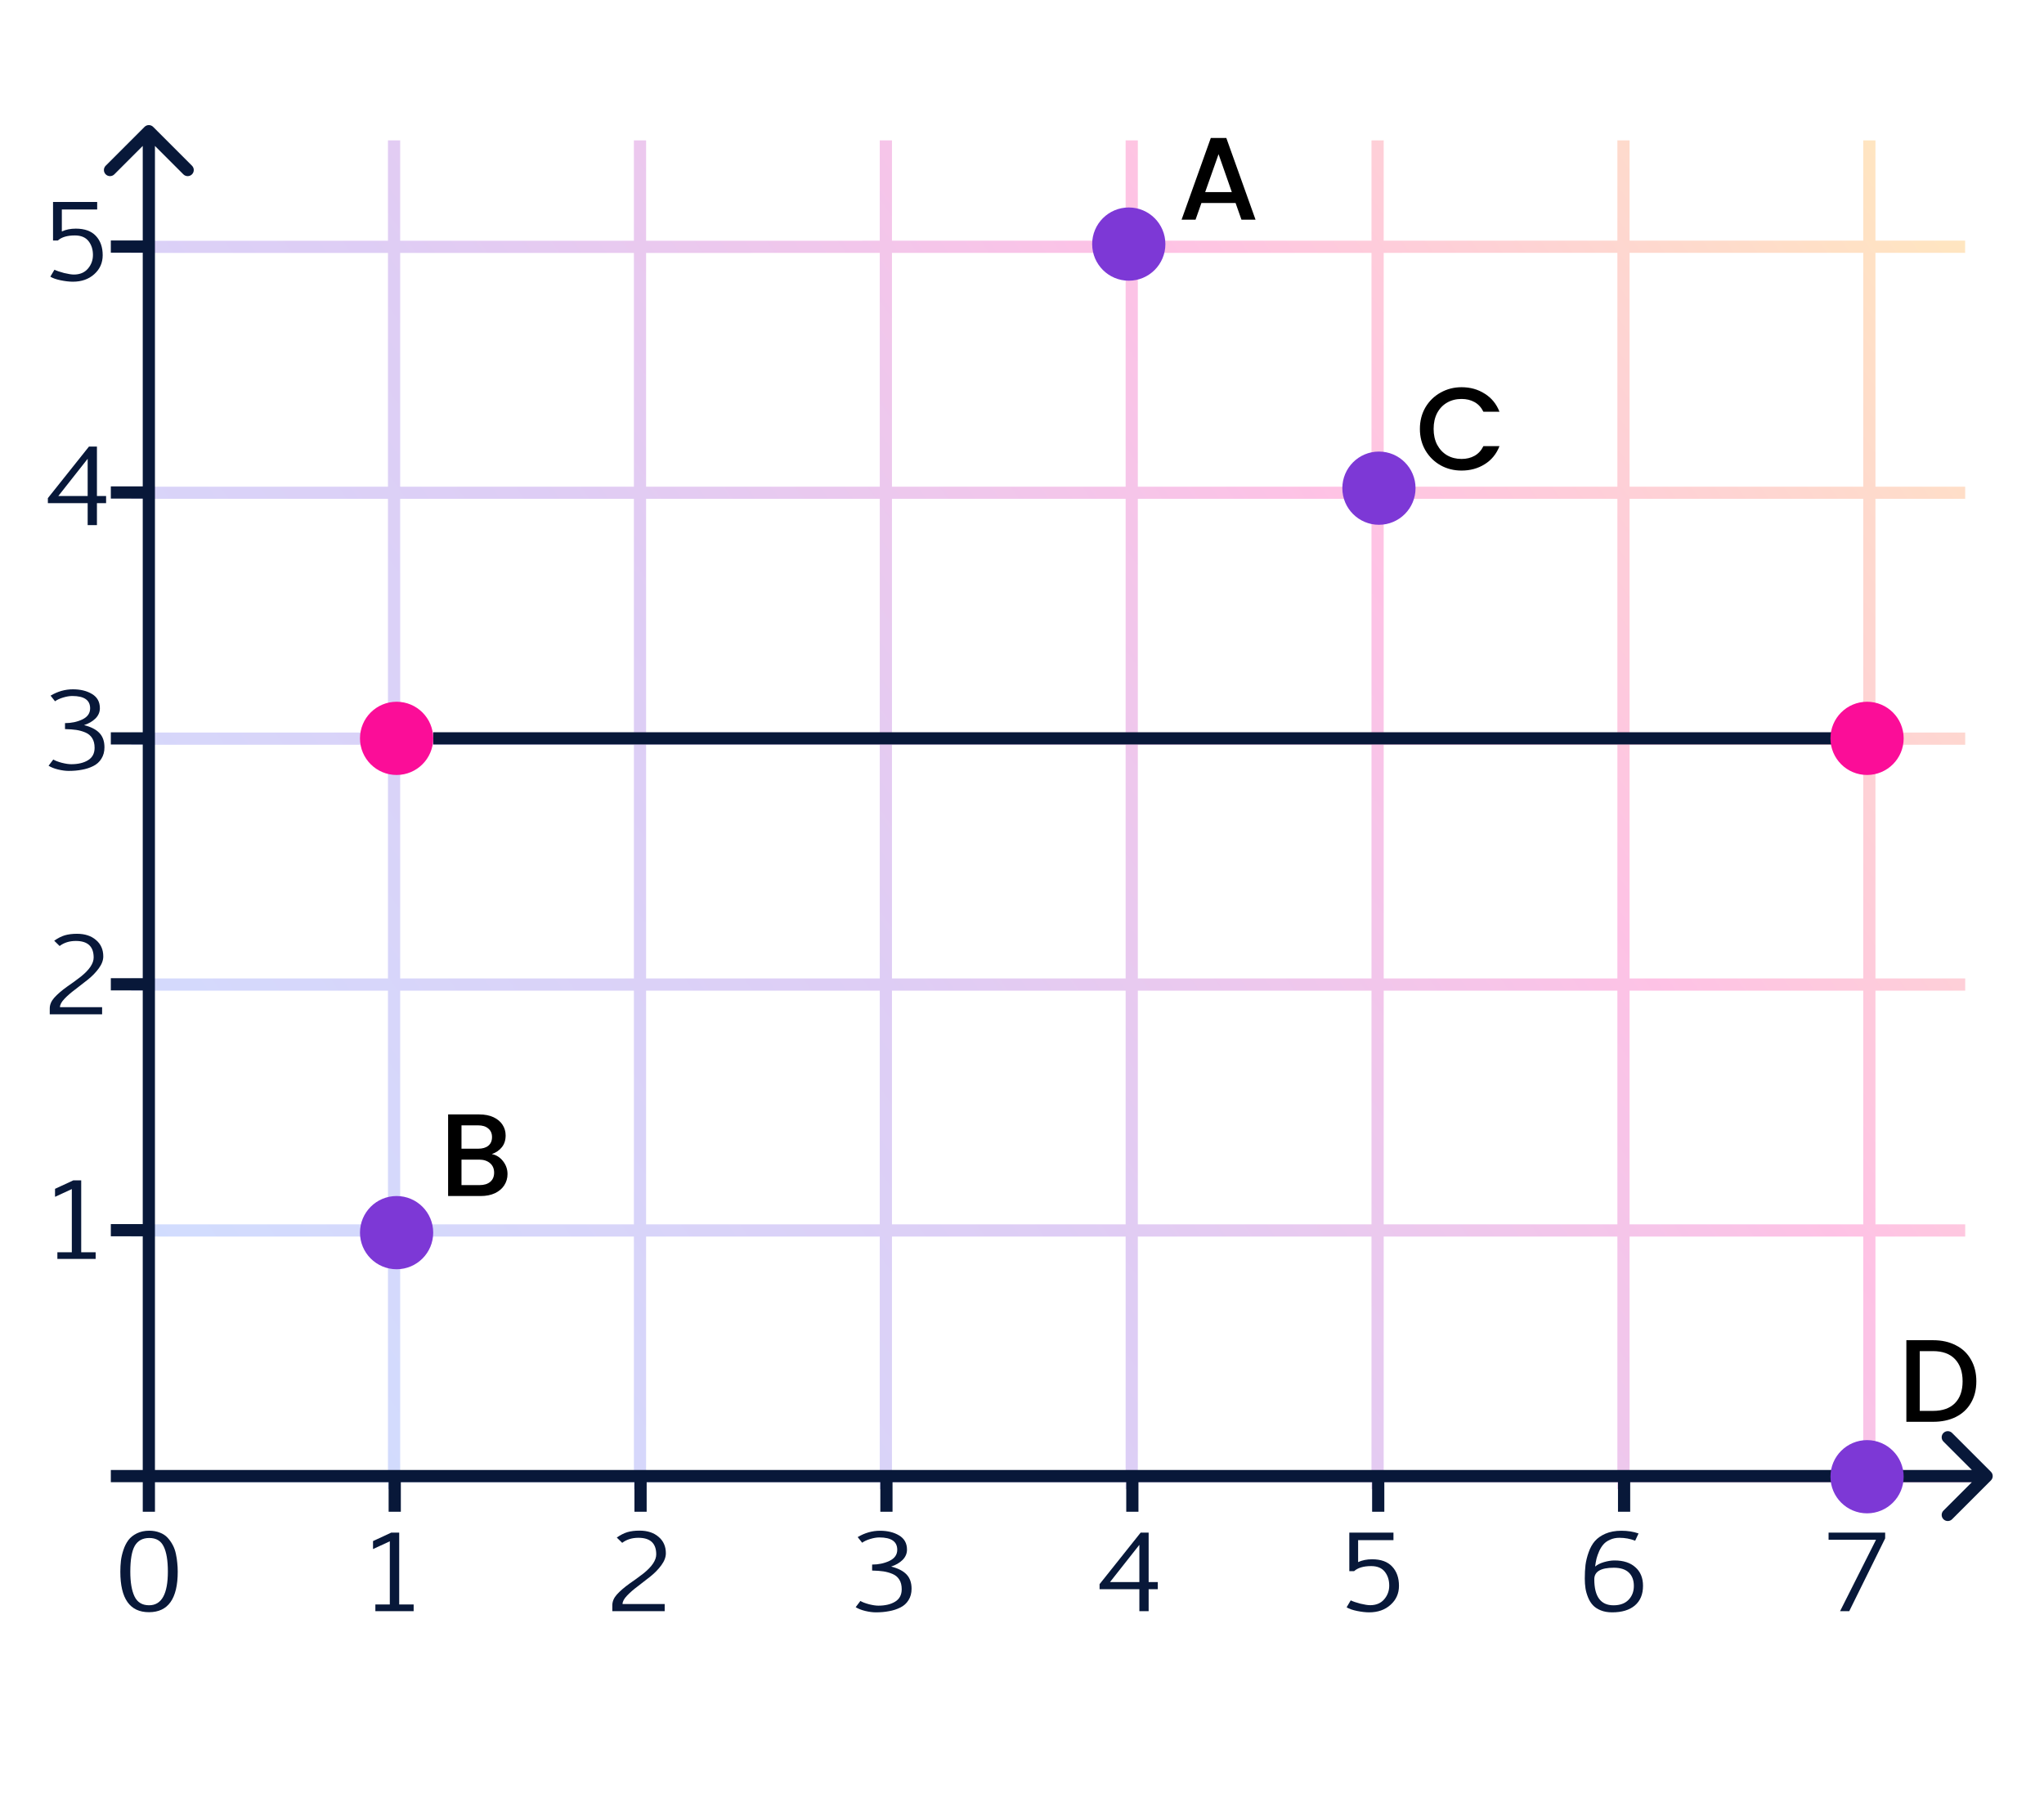 <svg width="335" height="297" viewBox="0 0 335 297" fill="none" xmlns="http://www.w3.org/2000/svg">
<rect width="335" height="297" fill="white"/>
<path d="M64.586 244.028V23M104.891 244.028V23M145.188 244.028V23M185.484 244.028V23M225.781 244.028V23M266.078 244.028V23M306.375 244.028V23M21.512 201.646H322.086M325.488 241.943H24.914M21.512 161.348H322.086M21.512 121.05H322.086M322.081 80.753H21.508M322.073 40.43L21.5 40.455" stroke="url(#paint0_linear_5311_2415)" stroke-opacity="0.25" stroke-width="2"/>
<path d="M326.301 242.605C326.692 242.214 326.692 241.581 326.301 241.19L319.937 234.826C319.547 234.436 318.913 234.436 318.523 234.826C318.132 235.217 318.132 235.85 318.523 236.241L324.18 241.897L318.523 247.554C318.132 247.945 318.132 248.578 318.523 248.969C318.913 249.359 319.547 249.359 319.937 248.969L326.301 242.605ZM325.594 240.897L25.02 240.897V242.897L325.594 242.897V240.897Z" fill="#081839"/>
<path d="M64.695 241.326V247.739V241.326Z" fill="#081839"/>
<path d="M64.695 241.326V247.739" stroke="#081839" stroke-width="2"/>
<path d="M24.398 241.326V247.739V241.326Z" fill="#081839"/>
<path d="M24.398 241.326V247.739" stroke="#081839" stroke-width="2"/>
<path d="M104.984 241.326V247.739V241.326Z" fill="#081839"/>
<path d="M104.984 241.326V247.739" stroke="#081839" stroke-width="2"/>
<path d="M145.281 241.326V247.739V241.326Z" fill="#081839"/>
<path d="M145.281 241.326V247.739" stroke="#081839" stroke-width="2"/>
<path d="M185.586 241.326V247.739V241.326Z" fill="#081839"/>
<path d="M185.586 241.326V247.739" stroke="#081839" stroke-width="2"/>
<path d="M225.883 241.326V247.739V241.326Z" fill="#081839"/>
<path d="M225.883 241.326V247.739" stroke="#081839" stroke-width="2"/>
<path d="M266.18 241.326V247.739V241.326Z" fill="#081839"/>
<path d="M266.18 241.326V247.739" stroke="#081839" stroke-width="2"/>
<path d="M306.477 241.326V247.739V241.326Z" fill="#081839"/>
<path d="M306.477 241.326V247.739" stroke="#081839" stroke-width="2"/>
<path d="M24.578 201.6H18.164H24.578Z" fill="#081839"/>
<path d="M24.578 201.6H18.164" stroke="#081839" stroke-width="2"/>
<path d="M24.578 241.897H18.164H24.578Z" fill="#081839"/>
<path d="M24.578 241.897H18.164" stroke="#081839" stroke-width="2"/>
<path d="M24.578 161.303H18.164H24.578Z" fill="#081839"/>
<path d="M24.578 161.303H18.164" stroke="#081839" stroke-width="2"/>
<path d="M24.578 121.005H18.164H24.578Z" fill="#081839"/>
<path d="M24.578 121.005H18.164" stroke="#081839" stroke-width="2"/>
<path d="M24.578 80.706H18.164H24.578Z" fill="#081839"/>
<path d="M24.578 80.706H18.164" stroke="#081839" stroke-width="2"/>
<path d="M24.578 40.408H18.164H24.578Z" fill="#081839"/>
<path d="M24.578 40.408H18.164" stroke="#081839" stroke-width="2"/>
<path d="M25.102 20.793C24.711 20.402 24.078 20.402 23.687 20.793L17.323 27.157C16.933 27.547 16.933 28.18 17.323 28.571C17.714 28.962 18.347 28.962 18.738 28.571L24.395 22.914L30.051 28.571C30.442 28.962 31.075 28.962 31.466 28.571C31.856 28.18 31.856 27.547 31.466 27.157L25.102 20.793ZM25.395 242.517V21.5H23.395V242.517H25.395Z" fill="#081839"/>
<path d="M9.019 196.131V194.823L12.002 193.438H13.31V205.213H15.677V206.31H9.404V205.213H11.771V194.861L9.019 196.131Z" fill="#081839"/>
<path d="M8.154 166.226V165.264C8.154 164.648 8.397 164.064 8.885 163.513C9.385 162.948 10.091 162.339 11.001 161.685C11.142 161.582 11.489 161.338 12.04 160.954C12.592 160.556 13.002 160.248 13.272 160.03C14.657 158.914 15.35 157.875 15.35 156.913C15.35 155.104 14.375 154.2 12.425 154.2C11.386 154.2 10.501 154.476 9.77 155.027L8.885 154.162C9.488 153.738 10.065 153.443 10.616 153.277C11.181 153.11 11.848 153.026 12.617 153.026C13.913 153.026 14.952 153.366 15.734 154.046C16.53 154.713 16.927 155.611 16.927 156.74C16.927 157.368 16.684 158.016 16.196 158.683C15.709 159.35 15.112 159.966 14.407 160.53C13.714 161.082 13.021 161.621 12.329 162.147C11.636 162.66 11.046 163.173 10.559 163.686C10.071 164.199 9.828 164.654 9.828 165.052H16.735V166.226H8.154Z" fill="#081839"/>
<path d="M7.961 125.486L8.731 124.467C9.051 124.659 9.52 124.839 10.135 125.005C10.751 125.159 11.264 125.236 11.675 125.236C12.803 125.236 13.721 125.018 14.426 124.582C15.144 124.146 15.504 123.466 15.504 122.543C15.504 121.914 15.375 121.395 15.119 120.984C14.862 120.561 14.49 120.247 14.003 120.041C13.515 119.836 13.015 119.695 12.502 119.618C11.989 119.541 11.373 119.496 10.655 119.483V118.502C11.694 118.502 12.637 118.303 13.483 117.906C14.343 117.495 14.772 116.886 14.772 116.078C14.772 114.731 13.797 114.057 11.848 114.057C11.399 114.057 10.899 114.141 10.347 114.308C9.795 114.474 9.353 114.68 9.019 114.923L8.288 114C9.456 113.307 10.674 112.961 11.944 112.961C13.188 112.961 14.234 113.217 15.08 113.73C15.94 114.243 16.369 115.019 16.369 116.058C16.369 116.7 16.126 117.264 15.638 117.752C15.151 118.226 14.529 118.585 13.772 118.829C14.901 119.111 15.741 119.541 16.292 120.118C16.844 120.695 17.12 121.478 17.12 122.466C17.12 123.184 16.953 123.806 16.619 124.332C16.299 124.858 15.85 125.262 15.273 125.544C14.708 125.826 14.093 126.025 13.425 126.141C12.771 126.269 12.053 126.333 11.271 126.333C10.745 126.333 10.161 126.256 9.52 126.102C8.891 125.948 8.372 125.743 7.961 125.486Z" fill="#081839"/>
<path d="M7.846 82.458V81.63L14.58 73.184H15.888V81.284H17.389V82.458H15.888V86.056H14.368V82.458H7.846ZM9.558 81.284H14.368V75.185L9.558 81.284Z" fill="#081839"/>
<path d="M8.25 45.337L8.923 44.202C9.295 44.381 9.821 44.561 10.501 44.74C11.194 44.907 11.732 44.99 12.117 44.99C13.092 44.99 13.855 44.67 14.407 44.028C14.958 43.387 15.234 42.637 15.234 41.777C15.234 40.879 14.991 40.123 14.503 39.507C14.016 38.891 13.272 38.583 12.271 38.583C11.027 38.583 10.097 38.859 9.481 39.411H8.692V33.1H15.927V34.331H10.135V37.929C10.802 37.621 11.566 37.467 12.425 37.467C13.874 37.467 14.971 37.865 15.715 38.66C16.459 39.456 16.831 40.507 16.831 41.816C16.831 43.073 16.369 44.112 15.446 44.933C14.535 45.754 13.368 46.164 11.944 46.164C11.367 46.164 10.7 46.087 9.943 45.933C9.199 45.779 8.635 45.581 8.25 45.337Z" fill="#081839"/>
<path d="M61.137 253.855V252.546L64.119 251.161H65.427V262.936H67.794V264.033H61.521V262.936H63.888V252.585L61.137 253.855Z" fill="#081839"/>
<path d="M19.721 257.562C19.721 256.934 19.753 256.344 19.817 255.792C19.881 255.228 20.016 254.638 20.221 254.022C20.426 253.394 20.696 252.855 21.029 252.406C21.363 251.957 21.824 251.585 22.414 251.29C23.005 250.995 23.684 250.847 24.454 250.847C25.095 250.847 25.672 250.95 26.186 251.155C26.699 251.348 27.122 251.623 27.456 251.983C27.789 252.342 28.071 252.739 28.302 253.176C28.533 253.599 28.706 254.08 28.822 254.619C28.937 255.145 29.014 255.645 29.052 256.119C29.104 256.581 29.129 257.062 29.129 257.562C29.129 261.988 27.558 264.201 24.416 264.201C21.286 264.201 19.721 261.988 19.721 257.562ZM21.356 257.562C21.356 259.307 21.587 260.66 22.049 261.622C22.511 262.584 23.306 263.065 24.435 263.065C26.487 263.065 27.513 261.225 27.513 257.543C27.513 255.722 27.282 254.349 26.821 253.426C26.372 252.502 25.589 252.04 24.473 252.04C23.383 252.04 22.588 252.47 22.087 253.329C21.6 254.189 21.356 255.6 21.356 257.562Z" fill="#081839"/>
<path d="M100.357 264.033V263.071C100.357 262.455 100.6 261.872 101.088 261.32C101.588 260.756 102.294 260.147 103.204 259.492C103.345 259.39 103.692 259.146 104.243 258.761C104.795 258.364 105.205 258.056 105.475 257.838C106.86 256.722 107.553 255.683 107.553 254.721C107.553 252.912 106.578 252.008 104.628 252.008C103.589 252.008 102.704 252.284 101.973 252.835L101.088 251.969C101.691 251.546 102.268 251.251 102.82 251.084C103.384 250.917 104.051 250.834 104.821 250.834C106.116 250.834 107.155 251.174 107.938 251.854C108.733 252.521 109.13 253.419 109.13 254.548C109.13 255.176 108.887 255.824 108.399 256.491C107.912 257.158 107.315 257.774 106.61 258.338C105.917 258.89 105.225 259.428 104.532 259.954C103.839 260.467 103.249 260.98 102.762 261.493C102.274 262.007 102.031 262.462 102.031 262.86H108.938V264.033H100.357Z" fill="#081839"/>
<path d="M140.242 263.379L141.012 262.359C141.333 262.552 141.801 262.731 142.417 262.898C143.032 263.052 143.545 263.129 143.956 263.129C145.085 263.129 146.002 262.911 146.707 262.475C147.426 262.039 147.785 261.359 147.785 260.435C147.785 259.807 147.657 259.287 147.4 258.877C147.143 258.453 146.771 258.139 146.284 257.934C145.797 257.729 145.296 257.588 144.783 257.511C144.27 257.434 143.654 257.389 142.936 257.376V256.395C143.975 256.395 144.918 256.196 145.765 255.798C146.624 255.388 147.054 254.778 147.054 253.97C147.054 252.623 146.079 251.95 144.129 251.95C143.68 251.95 143.18 252.033 142.628 252.2C142.077 252.367 141.634 252.572 141.301 252.816L140.57 251.892C141.737 251.2 142.955 250.853 144.225 250.853C145.469 250.853 146.515 251.11 147.361 251.623C148.221 252.136 148.651 252.912 148.651 253.951C148.651 254.592 148.407 255.157 147.919 255.644C147.432 256.119 146.81 256.478 146.053 256.722C147.182 257.004 148.022 257.434 148.574 258.011C149.125 258.588 149.401 259.371 149.401 260.358C149.401 261.077 149.234 261.699 148.901 262.225C148.58 262.75 148.131 263.155 147.554 263.437C146.99 263.719 146.374 263.918 145.707 264.033C145.053 264.161 144.334 264.226 143.552 264.226C143.026 264.226 142.442 264.149 141.801 263.995C141.172 263.841 140.653 263.636 140.242 263.379Z" fill="#081839"/>
<path d="M180.213 260.435V259.608L186.947 251.161H188.256V259.261H189.756V260.435H188.256V264.033H186.736V260.435H180.213ZM181.925 259.261H186.736V253.162L181.925 259.261Z" fill="#081839"/>
<path d="M220.703 263.398L221.376 262.263C221.748 262.443 222.274 262.622 222.954 262.802C223.647 262.969 224.185 263.052 224.57 263.052C225.545 263.052 226.308 262.731 226.86 262.09C227.412 261.449 227.687 260.698 227.687 259.839C227.687 258.941 227.444 258.184 226.956 257.568C226.469 256.953 225.725 256.645 224.724 256.645C223.48 256.645 222.55 256.921 221.934 257.472H221.145V251.161H228.38V252.393H222.588V255.991C223.256 255.683 224.019 255.529 224.878 255.529C226.328 255.529 227.424 255.926 228.168 256.722C228.912 257.517 229.284 258.569 229.284 259.877C229.284 261.134 228.822 262.173 227.899 262.994C226.988 263.815 225.821 264.226 224.397 264.226C223.82 264.226 223.153 264.149 222.396 263.995C221.652 263.841 221.088 263.642 220.703 263.398Z" fill="#081839"/>
<path d="M259.738 258.684C259.738 257.876 259.776 257.139 259.853 256.472C259.943 255.792 260.116 255.093 260.372 254.374C260.629 253.643 260.969 253.034 261.392 252.546C261.816 252.059 262.393 251.655 263.124 251.334C263.868 251.014 264.74 250.853 265.741 250.853C266.767 250.853 267.703 251.001 268.55 251.296L267.992 252.489C267.197 252.168 266.337 252.008 265.414 252.008C264.849 252.008 264.342 252.11 263.894 252.316C263.445 252.508 263.085 252.758 262.816 253.066C262.547 253.361 262.309 253.733 262.104 254.182C261.912 254.618 261.764 255.029 261.662 255.413C261.572 255.798 261.495 256.234 261.431 256.722C261.79 256.414 262.277 256.17 262.893 255.991C263.522 255.811 264.092 255.721 264.605 255.721C266.068 255.721 267.209 256.093 268.03 256.837C268.864 257.568 269.281 258.582 269.281 259.877C269.281 261.275 268.832 262.353 267.934 263.11C267.049 263.854 265.811 264.226 264.221 264.226C263.515 264.226 262.893 264.117 262.354 263.899C261.816 263.68 261.386 263.398 261.065 263.052C260.744 262.706 260.481 262.282 260.276 261.782C260.071 261.282 259.93 260.788 259.853 260.3C259.776 259.8 259.738 259.261 259.738 258.684ZM261.296 258.8C261.296 261.647 262.348 263.071 264.451 263.071C265.503 263.071 266.318 262.776 266.895 262.186C267.485 261.583 267.78 260.82 267.78 259.896C267.78 258.96 267.504 258.229 266.953 257.703C266.401 257.177 265.58 256.914 264.49 256.914C262.361 256.914 261.296 257.543 261.296 258.8Z" fill="#081839"/>
<path d="M299.693 252.335V251.161H308.967V252.104L303.079 264.033H301.578L307.466 252.335H299.693Z" fill="#081839"/>
<circle cx="65" cy="202" r="6" fill="#7D38D6"/>
<circle cx="226" cy="80" r="6" fill="#7D38D6"/>
<circle cx="306" cy="242" r="6" fill="#7D38D6"/>
<circle cx="185" cy="40" r="6" fill="#7D38D6"/>
<line x1="306" y1="121" x2="71" y2="121" stroke="#081839" stroke-width="2"/>
<path d="M202.505 33.268H196.906L195.944 36H193.654L198.445 22.608H200.985L205.776 36H203.467L202.505 33.268ZM201.889 31.478L199.715 25.264L197.522 31.478H201.889Z" fill="black"/>
<path d="M80.601 189.131C81.319 189.259 81.928 189.638 82.428 190.266C82.929 190.895 83.179 191.607 83.179 192.402C83.179 193.082 82.999 193.698 82.64 194.249C82.294 194.788 81.787 195.218 81.12 195.538C80.453 195.846 79.677 196 78.792 196H73.443V182.628H78.542C79.453 182.628 80.235 182.782 80.889 183.089C81.543 183.397 82.037 183.814 82.371 184.34C82.704 184.853 82.871 185.43 82.871 186.072C82.871 186.841 82.666 187.483 82.255 187.996C81.845 188.509 81.293 188.887 80.601 189.131ZM75.636 188.246H78.349C79.068 188.246 79.626 188.086 80.023 187.765C80.434 187.431 80.639 186.957 80.639 186.341C80.639 185.738 80.434 185.27 80.023 184.937C79.626 184.59 79.068 184.417 78.349 184.417H75.636V188.246ZM78.6 194.211C79.344 194.211 79.927 194.031 80.35 193.672C80.774 193.313 80.985 192.812 80.985 192.171C80.985 191.517 80.761 190.997 80.312 190.613C79.863 190.228 79.267 190.035 78.523 190.035H75.636V194.211H78.6Z" fill="black"/>
<path d="M232.712 70.285C232.712 68.977 233.013 67.803 233.616 66.764C234.232 65.725 235.059 64.917 236.098 64.34C237.15 63.749 238.298 63.455 239.542 63.455C240.966 63.455 242.23 63.807 243.333 64.513C244.449 65.205 245.257 66.193 245.757 67.476H243.121C242.775 66.77 242.294 66.244 241.678 65.898C241.062 65.552 240.35 65.379 239.542 65.379C238.657 65.379 237.868 65.577 237.176 65.975C236.483 66.373 235.938 66.944 235.54 67.688C235.155 68.431 234.963 69.297 234.963 70.285C234.963 71.273 235.155 72.138 235.54 72.882C235.938 73.626 236.483 74.204 237.176 74.614C237.868 75.012 238.657 75.211 239.542 75.211C240.35 75.211 241.062 75.037 241.678 74.691C242.294 74.345 242.775 73.819 243.121 73.113H245.757C245.257 74.396 244.449 75.384 243.333 76.076C242.23 76.769 240.966 77.115 239.542 77.115C238.285 77.115 237.137 76.827 236.098 76.25C235.059 75.66 234.232 74.845 233.616 73.806C233.013 72.767 232.712 71.593 232.712 70.285Z" fill="black"/>
<path d="M316.811 219.628C318.235 219.628 319.479 219.903 320.543 220.455C321.621 220.994 322.448 221.776 323.025 222.802C323.616 223.816 323.911 225.002 323.911 226.362C323.911 227.722 323.616 228.902 323.025 229.902C322.448 230.903 321.621 231.672 320.543 232.211C319.479 232.737 318.235 233 316.811 233H312.443V219.628H316.811ZM316.811 231.211C318.376 231.211 319.575 230.787 320.409 229.941C321.242 229.094 321.659 227.901 321.659 226.362C321.659 224.81 321.242 223.598 320.409 222.725C319.575 221.853 318.376 221.417 316.811 221.417H314.637V231.211H316.811Z" fill="black"/>
<circle cx="306" cy="121" r="6" fill="#FB0D98"/>
<circle cx="65" cy="121" r="6" fill="#FB0D98"/>
<defs>
<linearGradient id="paint0_linear_5311_2415" x1="41" y1="238" x2="322.073" y2="39.93" gradientUnits="userSpaceOnUse">
<stop stop-color="#467AFF"/>
<stop offset="0.38" stop-color="#7D38D6"/>
<stop offset="0.68" stop-color="#FB0D98"/>
<stop offset="1" stop-color="#FF9B05"/>
</linearGradient>
</defs>
</svg>
